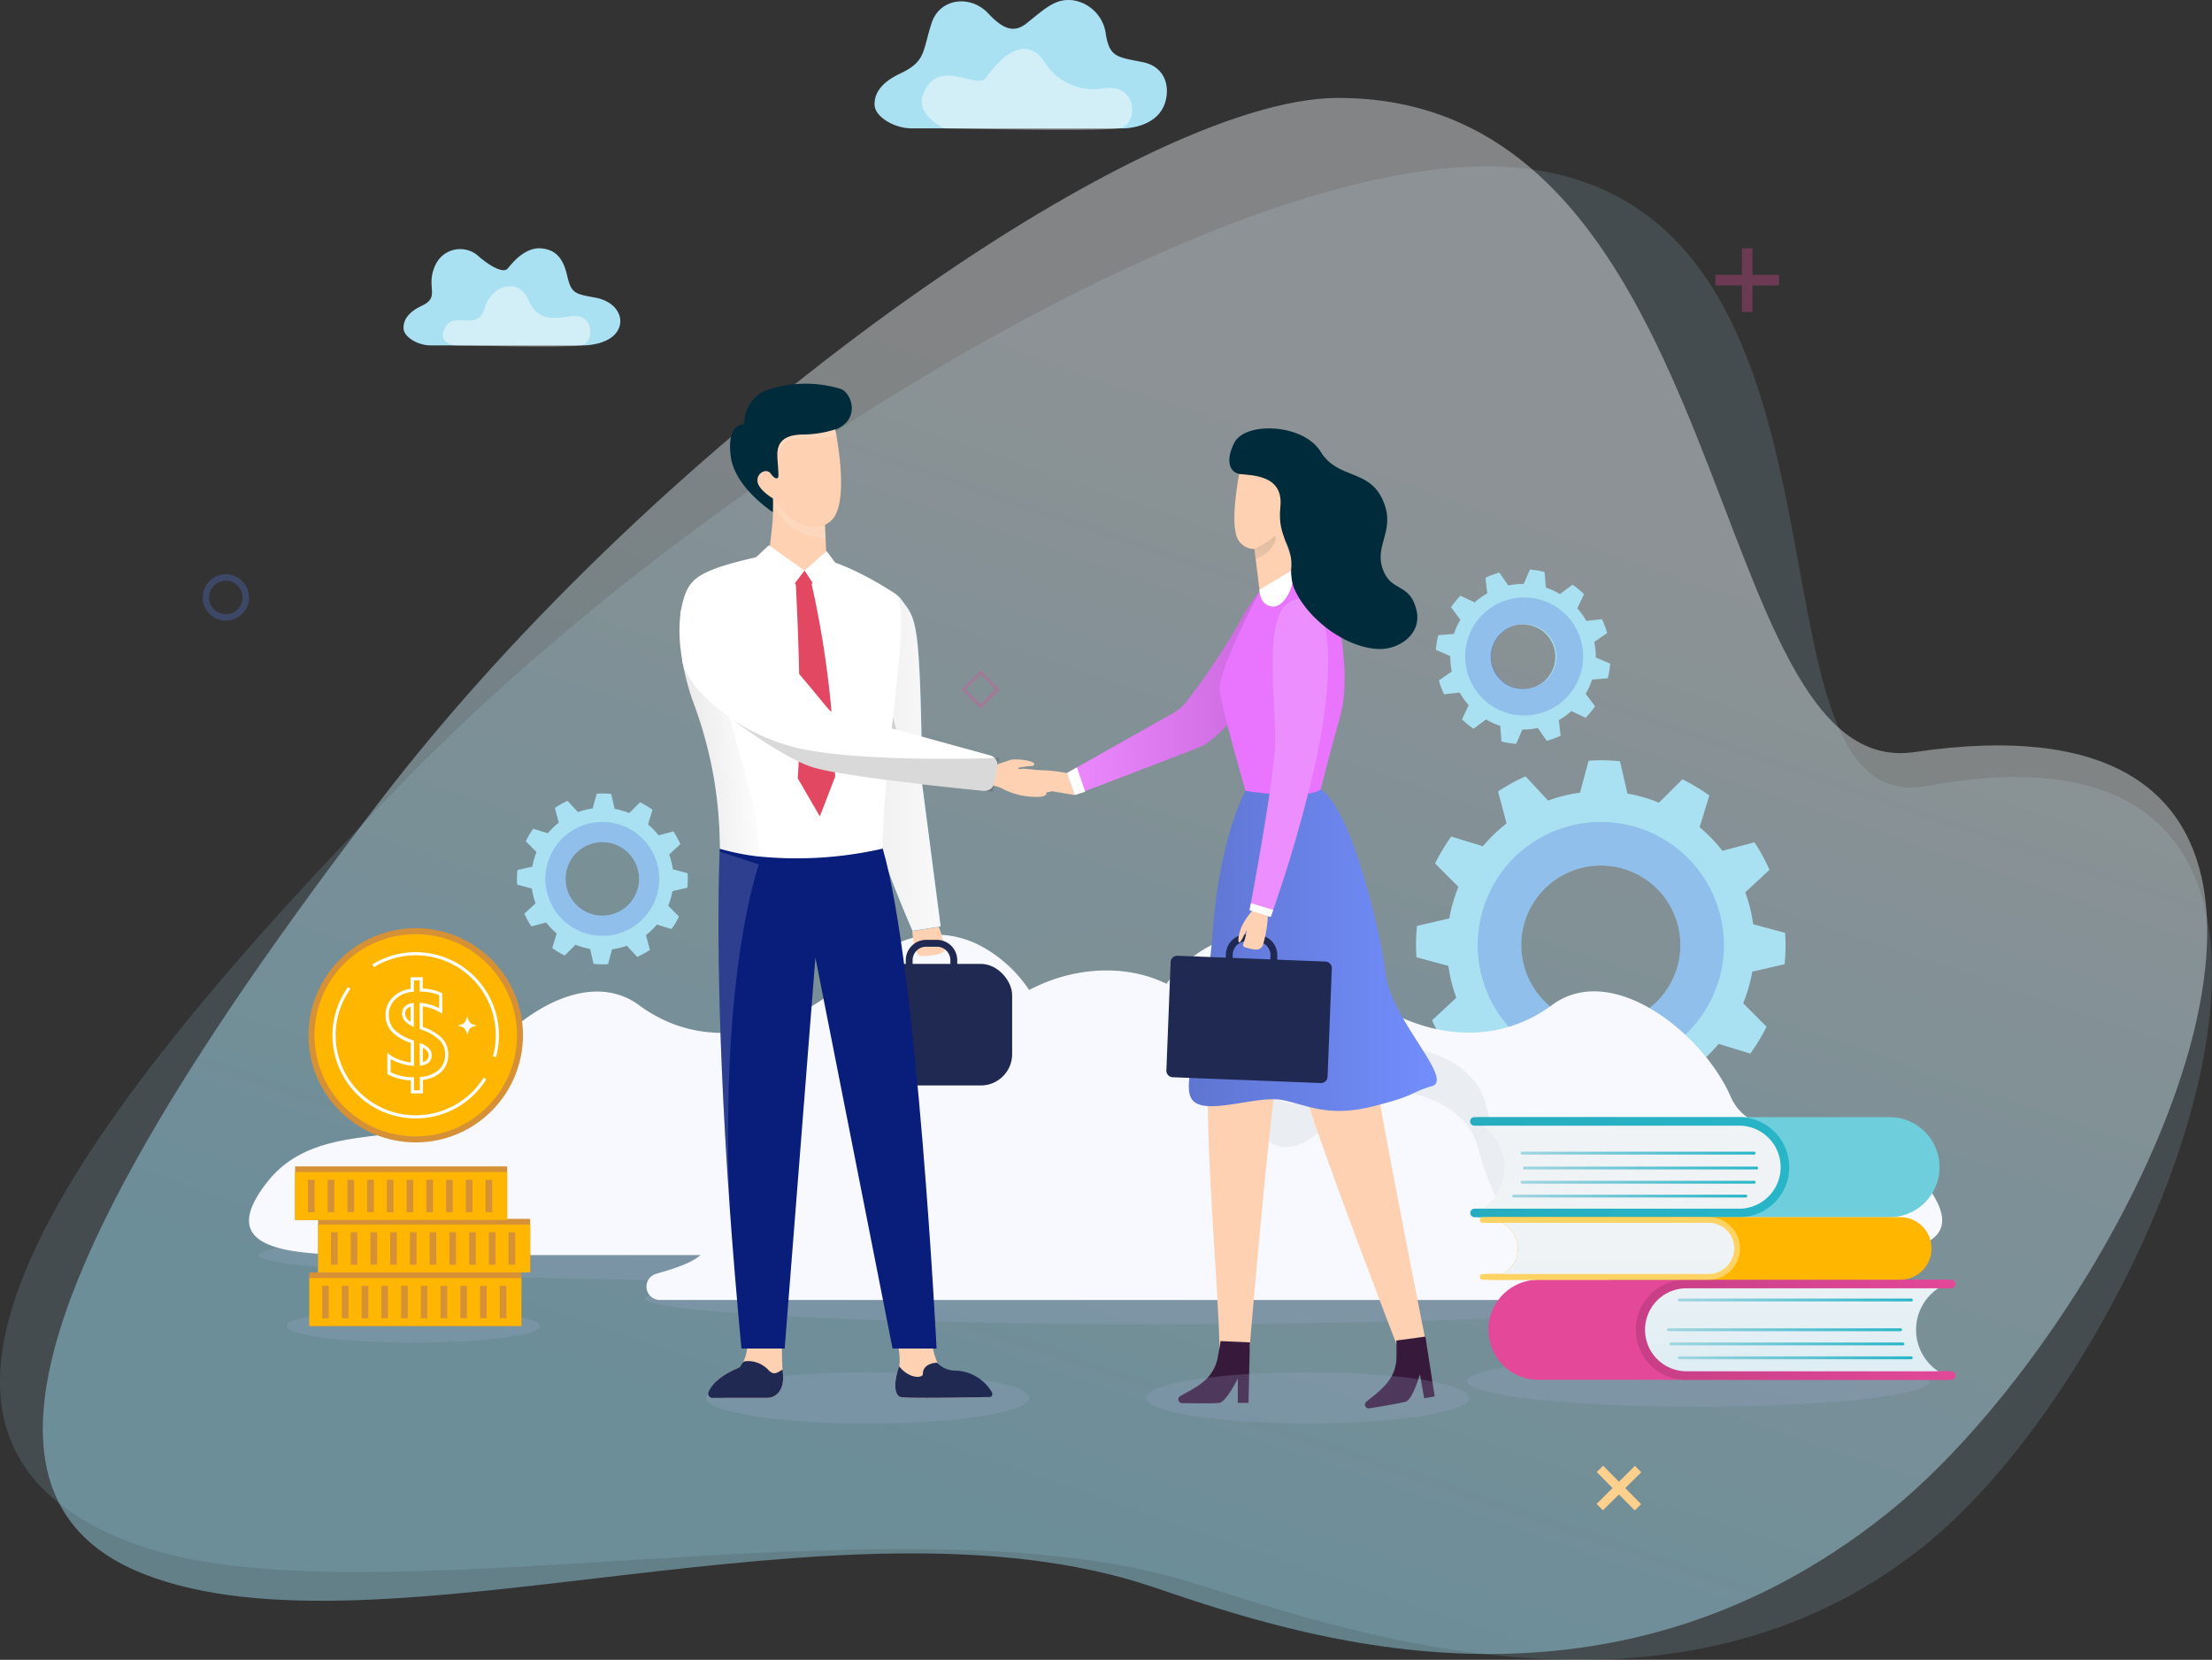 <svg xmlns="http://www.w3.org/2000/svg" xmlns:xlink="http://www.w3.org/1999/xlink" width="248.737" height="186.634" viewBox="0 0 248.737 186.634">
  <rect x="0" y="0" width="248.737" height="186.634" fill="#333333" stroke="none"/>
  <defs>
    <linearGradient id="linear-gradient" x1="0.429" y1="0.852" x2="0.705" y2="0.276" gradientUnits="objectBoundingBox">
      <stop offset="0" stop-color="#a5e9ff"/>
      <stop offset="1" stop-color="#f0f3f5"/>
    </linearGradient>
    <linearGradient id="linear-gradient-2" x1="0.169" y1="3.731" x2="0.644" y2="-1.166" gradientUnits="objectBoundingBox">
      <stop offset="0" stop-color="#fff"/>
      <stop offset="1"/>
    </linearGradient>
    <linearGradient id="linear-gradient-3" y1="0.5" x2="1" y2="0.5" gradientUnits="objectBoundingBox">
      <stop offset="0" stop-color="#5e74cf"/>
      <stop offset="1" stop-color="#728efc"/>
    </linearGradient>
    <linearGradient id="linear-gradient-4" x1="0" y1="0.5" x2="1" y2="0.5" xlink:href="#linear-gradient-2"/>
    <linearGradient id="linear-gradient-5" x1="1.5" y1="0.517" x2="-1.704" y2="0.459" xlink:href="#linear-gradient-2"/>
    <linearGradient id="linear-gradient-6" x1="-677.817" y1="0.972" x2="-680.167" y2="0.207" xlink:href="#linear-gradient-2"/>
    <linearGradient id="linear-gradient-7" x1="-697.832" y1="-98.238" x2="-695.893" y2="-98.238" xlink:href="#linear-gradient-2"/>
    <linearGradient id="linear-gradient-8" x1="0.953" y1="0.423" x2="-0.552" y2="0.778" xlink:href="#linear-gradient-2"/>
    <linearGradient id="linear-gradient-9" x1="-515.085" y1="1.296" x2="-515.363" y2="0.101" xlink:href="#linear-gradient-2"/>
    <linearGradient id="linear-gradient-10" x1="-468.093" y1="1.342" x2="-468.309" y2="-0.011" xlink:href="#linear-gradient-2"/>
    <linearGradient id="linear-gradient-11" x1="0.885" y1="-4.331" x2="0.885" y2="-2.533" xlink:href="#linear-gradient-2"/>
    <linearGradient id="linear-gradient-12" x1="0.5" y1="5.786" x2="0.5" y2="-0.404" gradientUnits="objectBoundingBox">
      <stop offset="0" stop-color="#9cdbf0"/>
      <stop offset="1" stop-color="#f0f3f5"/>
    </linearGradient>
    <linearGradient id="linear-gradient-13" y1="0.5" x2="1" y2="0.5" gradientUnits="objectBoundingBox">
      <stop offset="0" stop-color="#c73f86"/>
      <stop offset="1" stop-color="#e34899"/>
    </linearGradient>
    <linearGradient id="linear-gradient-14" x1="0.5" y1="7.563" x2="0.5" y2="1.372" xlink:href="#linear-gradient-12"/>
    <linearGradient id="linear-gradient-15" y1="0.5" x2="1" y2="0.5" gradientUnits="objectBoundingBox">
      <stop offset="0" stop-color="#a1d5e0"/>
      <stop offset="1" stop-color="#28b5c8"/>
    </linearGradient>
    <linearGradient id="linear-gradient-18" x1="0" y1="0.5" x2="1" y2="0.5" xlink:href="#linear-gradient-15"/>
    <linearGradient id="linear-gradient-20" y1="0.5" x2="1" y2="0.5" gradientUnits="objectBoundingBox">
      <stop offset="0" stop-color="#26adbf"/>
      <stop offset="1" stop-color="#28b5c8"/>
    </linearGradient>
    <linearGradient id="linear-gradient-21" x1="0.5" y1="10.432" x2="0.5" y2="0.475" xlink:href="#linear-gradient-12"/>
    <linearGradient id="linear-gradient-22" x1="0" y1="0.5" x2="1" y2="0.5" xlink:href="#linear-gradient-15"/>
    <linearGradient id="linear-gradient-23" x1="0" y1="0.5" x2="1" y2="0.5" xlink:href="#linear-gradient-15"/>
    <linearGradient id="linear-gradient-25" x1="0" y1="0.5" x2="1" y2="0.5" xlink:href="#linear-gradient-15"/>
  </defs>
  <g id="Grupo_1192" data-name="Grupo 1192" transform="translate(-3438.29 -4565.803)">
    <path id="Caminho_1355" data-name="Caminho 1355" d="M3484.559,4723.039c-40.751,41.507-63.005,74.873-31.084,86.625,25.067,9.228,84.881-5.852,118.212,4.134,15.069,4.514,55.074,20.019,84.33-5.073,26.027-22.323,54.779-94.614-1.014-84.309-22.411,4.14-4.169-66.051-46.542-69.545C3578.426,4652.394,3518.828,4688.135,3484.559,4723.039Z" transform="translate(0 -70.243)" fill="#a9e1f2" opacity="0.15"/>
    <path id="Caminho_1356" data-name="Caminho 1356" d="M3691.1,4750.511c-6.606,10.837-14.8,20.659-22.558,26.85-32.058,25.573-66.63,13.618-82.481,8.246-35.065-11.877-87.017,8.894-113.483-1.457-16.092-6.3-14.377-23.187.393-48.834,6.379-11.087,15.2-23.809,26.073-38.02,31.632-41.329,85.411-79.071,107.71-79.134,45.238-.126,40.915,77.107,64.9,73.554C3715.119,4685.275,3708.771,4721.528,3691.1,4750.511Z" transform="translate(-18.083 -41.348)" opacity="0.42" fill="url(#linear-gradient)"/>
    <ellipse id="Elipse_104" data-name="Elipse 104" cx="58.364" cy="2.887" rx="58.364" ry="2.887" transform="translate(3510.854 4708.926)" fill="#9faad4" opacity="0.22"/>
    <ellipse id="Elipse_105" data-name="Elipse 105" cx="26.013" cy="2.887" rx="26.013" ry="2.887" transform="translate(3603.257 4718.213)" fill="#9faad4" opacity="0.22"/>
    <path id="Caminho_1357" data-name="Caminho 1357" d="M3576.424,5226.085c0,1.595,26.13,2.888,58.364,2.888s58.364-1.293,58.364-2.888-26.13-2.886-58.364-2.886S3576.424,5224.491,3576.424,5226.085Z" transform="translate(-109.087 -519.159)" fill="#9faad4" opacity="0.22"/>
    <path id="Caminho_1358" data-name="Caminho 1358" d="M4210.381,4976.878l-2.534-2.724a20.575,20.575,0,0,0-3.092,1.7l.957,3.6a17.2,17.2,0,0,0-2.661,2.56l-3.558-1.09a20.936,20.936,0,0,0-1.822,3.023l2.626,2.641a16.938,16.938,0,0,0-1.024,3.544l-3.634.837a20.615,20.615,0,0,0-.06,3.528l3.591.97a17.2,17.2,0,0,0,.889,3.586l-2.724,2.533a20.551,20.551,0,0,0,1.7,3.092l3.6-.957a17.019,17.019,0,0,0,2.56,2.66l-1.09,3.558a20.936,20.936,0,0,0,3.023,1.822l2.637-2.625a17.008,17.008,0,0,0,3.548,1.022l.837,3.634a20.471,20.471,0,0,0,3.528.061l.969-3.591a17.117,17.117,0,0,0,1.815-.348,17.341,17.341,0,0,0,1.771-.541l2.534,2.724a20.6,20.6,0,0,0,3.092-1.7l-.957-3.6a16.888,16.888,0,0,0,2.657-2.56l3.561,1.089a20.939,20.939,0,0,0,1.823-3.023l-2.625-2.637a17.229,17.229,0,0,0,1.022-3.548l3.634-.837a20.518,20.518,0,0,0,.061-3.528l-3.591-.969a17.219,17.219,0,0,0-.888-3.586l2.724-2.534a20.5,20.5,0,0,0-1.7-3.091l-3.6.956a17.133,17.133,0,0,0-2.56-2.657l1.09-3.561a20.994,20.994,0,0,0-3.023-1.822l-2.64,2.626a17.072,17.072,0,0,0-3.544-1.023l-.837-3.634a20.568,20.568,0,0,0-3.528-.061l-.969,3.591a17.426,17.426,0,0,0-1.818.348A17.146,17.146,0,0,0,4210.381,4976.878Zm3.776,7.568a8.945,8.945,0,1,1-6.529,10.834A8.947,8.947,0,0,1,4214.158,4984.446Z" transform="translate(-598.009 -321.059)" fill="#a9e1f2"/>
    <path id="Caminho_1359" data-name="Caminho 1359" d="M4239.009,5005.72a13.844,13.844,0,1,0,16.769,10.109A13.842,13.842,0,0,0,4239.009,5005.72Zm1.178,4.755a8.945,8.945,0,1,1-6.529,10.834A8.947,8.947,0,0,1,4240.187,5010.475Z" transform="translate(-624.039 -347.088)" fill="#5574d8" opacity="0.31"/>
    <path id="Caminho_1360" data-name="Caminho 1360" d="M3721.6,4992.191l-1.17-1.258a9.486,9.486,0,0,0-1.429.786l.442,1.666a7.988,7.988,0,0,0-1.229,1.183l-1.644-.5a9.586,9.586,0,0,0-.842,1.4l1.213,1.22a7.786,7.786,0,0,0-.473,1.638l-1.679.387a9.5,9.5,0,0,0-.028,1.63l1.66.448a7.958,7.958,0,0,0,.41,1.657l-1.258,1.17a9.489,9.489,0,0,0,.786,1.429l1.666-.442a7.833,7.833,0,0,0,1.183,1.229l-.5,1.644a9.616,9.616,0,0,0,1.4.842l1.218-1.213a7.848,7.848,0,0,0,1.64.472l.387,1.679a9.5,9.5,0,0,0,1.63.028l.448-1.66a7.959,7.959,0,0,0,1.657-.411l1.17,1.259a9.472,9.472,0,0,0,1.429-.786l-.442-1.665a7.821,7.821,0,0,0,1.228-1.183l1.645.5a9.612,9.612,0,0,0,.842-1.4l-1.213-1.218a7.933,7.933,0,0,0,.472-1.639l1.679-.387a9.491,9.491,0,0,0,.028-1.63l-1.66-.448a8.019,8.019,0,0,0-.41-1.657l1.258-1.17a9.484,9.484,0,0,0-.786-1.429l-1.666.442a7.863,7.863,0,0,0-1.182-1.228l.5-1.646a9.682,9.682,0,0,0-1.4-.842l-1.22,1.214a7.858,7.858,0,0,0-1.638-.473l-.386-1.679a9.553,9.553,0,0,0-1.631-.028l-.447,1.659a7.837,7.837,0,0,0-.84.162A8.071,8.071,0,0,0,3721.6,4992.191Zm1.745,3.5a4.133,4.133,0,1,1-3.017,5.006A4.133,4.133,0,0,1,3723.347,4995.689Z" transform="translate(-218.318 -335.076)" fill="#a9e1f2"/>
    <path id="Caminho_1361" data-name="Caminho 1361" d="M3734.83,5005.52a6.4,6.4,0,1,0,7.749,4.671A6.4,6.4,0,0,0,3734.83,5005.52Zm.545,2.2a4.133,4.133,0,1,1-3.017,5.006A4.133,4.133,0,0,1,3735.375,5007.717Z" transform="translate(-230.346 -347.104)" fill="#5574d8" opacity="0.31"/>
    <path id="Caminho_1362" data-name="Caminho 1362" d="M4100.816,5101.515H4018.6a91.521,91.521,0,0,1,3.107-17.066,47.841,47.841,0,0,1,5.342-12.437,16.223,16.223,0,0,1,2.761-3.255c4.2-3.789,10.51-5.225,16.906.928,8.02,7.712,17.514,8.824,24.362,3.752s17.084,3.318,20.1,10.266,15.358,1.569,21.682,9.525S4110.151,5101.515,4100.816,5101.515Z" transform="translate(-458.285 -394.613)" fill="#f7f9ff"/>
    <path id="Caminho_1363" data-name="Caminho 1363" d="M3886.074,5097.507a4.586,4.586,0,0,1-.124.979H3774.79a6.323,6.323,0,0,1,3.924-2.951c2.108-.6,5.674-1.665,5.361-3.135-1.169-5.454-3.854-9.381,3.071-15.837,2.174-2.027,8.682-3.87,14.907-.6,4.972,2.608,8.23-7.095,18.592-12.347q.457-.231.937-.452c5.954-2.744,13.44-2.46,18.352,2.565a17.835,17.835,0,0,1,4.43,8.577c3.011,12.88,10.1,4.315,11.292,2.861,3.463-4.216,13.759-1.958,15.365,3.951,3.023,11.13,6.2,9.383,8.877,10.052S3886.143,5094.18,3886.074,5097.507Z" transform="translate(-265.74 -391.409)" fill="#8d9294" opacity="0.12" style="mix-blend-mode: multiply;isolation: isolate"/>
    <path id="Caminho_1364" data-name="Caminho 1364" d="M3667.82,5101.639h-82.212c-9.335,0-18.37-.328-12.046-8.288s18.671-2.58,21.682-9.525,13.25-15.34,20.1-10.266,16.343,3.96,24.362-3.751c4.98-4.789,9.908-4.979,13.828-3.042a15.139,15.139,0,0,1,5.839,5.369,47.972,47.972,0,0,1,5.345,12.438A91.638,91.638,0,0,1,3667.82,5101.639Z" transform="translate(-105.161 -394.712)" fill="#f7f9ff"/>
    <path id="Caminho_1365" data-name="Caminho 1365" d="M3892.5,5120.786a4.621,4.621,0,0,1-.123.979H3785.532a1.5,1.5,0,0,1-.447-2.936l.054-.016c2.108-.6,5.674-1.665,5.361-3.135-1.169-5.454-3.855-9.381,3.071-15.837,2.174-2.027,8.682-3.87,14.907-.6,4.972,2.607,8.23-7.1,18.592-12.347q.457-.231.937-.452c5.954-2.743,13.44-2.46,18.352,2.566a17.831,17.831,0,0,1,4.43,8.577c3.011,12.88,10.1,4.315,11.293,2.861,3.463-4.216,13.759-1.958,15.364,3.951,3.023,11.131,6.2,9.384,8.877,10.052S3892.568,5117.458,3892.5,5120.786Z" transform="translate(-273.033 -409.792)" fill="#f7f9ff"/>
    <g id="Grupo_1050" data-name="Grupo 1050" transform="translate(3631.186 4593.722)" opacity="0.33">
      <path id="Caminho_1366" data-name="Caminho 1366" d="M4362.772,4701.556l-2.981,0v-2.981H4358.6v2.98l-2.98,0v1.192l2.981,0v2.981h1.191v-2.98l2.98,0Z" transform="translate(-4355.619 -4698.573)" fill="#e34899"/>
    </g>
    <g id="Grupo_1051" data-name="Grupo 1051" transform="translate(3461.075 4630.374)" opacity="0.31">
      <path id="Caminho_1367" data-name="Caminho 1367" d="M3549.252,4878.09a2.609,2.609,0,1,1,2.609-2.609A2.612,2.612,0,0,1,3549.252,4878.09Zm0-4.488a1.879,1.879,0,1,0,1.878,1.879A1.881,1.881,0,0,0,3549.252,4873.6Z" transform="translate(-3546.643 -4872.873)" fill="#5574d8"/>
    </g>
    <path id="Caminho_1368" data-name="Caminho 1368" d="M4214.3,4872.153l-1-1.448a9.952,9.952,0,0,0-1.564.585l.2,1.752a7.963,7.963,0,0,0-1.419,1.018l-1.592-.755a9.975,9.975,0,0,0-1.062,1.291l1.05,1.414a8.275,8.275,0,0,0-.723,1.592l-1.758.142a9.975,9.975,0,0,0-.271,1.648l1.615.7a8.49,8.49,0,0,0,.17,1.738l-1.448,1a9.8,9.8,0,0,0,.585,1.564l1.753-.2a8.147,8.147,0,0,0,1.018,1.421l-.755,1.591a9.824,9.824,0,0,0,1.291,1.06l1.416-1.047a8.094,8.094,0,0,0,1.59.72l.143,1.759a9.955,9.955,0,0,0,1.647.27l.7-1.615a8.241,8.241,0,0,0,.875-.038,8.493,8.493,0,0,0,.863-.132l1,1.448a9.893,9.893,0,0,0,1.562-.584l-.2-1.753a8.17,8.17,0,0,0,1.419-1.015l1.589.753a9.853,9.853,0,0,0,1.062-1.292l-1.048-1.414a8.333,8.333,0,0,0,.723-1.591l1.756-.142a9.427,9.427,0,0,0,.271-1.648l-1.615-.7a8.325,8.325,0,0,0-.038-.873,8.416,8.416,0,0,0-.132-.866l1.448-1a9.461,9.461,0,0,0-.584-1.564l-1.75.2a8.338,8.338,0,0,0-1.018-1.421l.752-1.59a9.667,9.667,0,0,0-1.291-1.061l-1.413,1.05a8.079,8.079,0,0,0-1.589-.723l-.145-1.758a9.846,9.846,0,0,0-1.646-.271l-.7,1.615a8.336,8.336,0,0,0-.873.038A8.489,8.489,0,0,0,4214.3,4872.153Zm1.309,4.4a3.636,3.636,0,1,1-3.266,3.975A3.638,3.638,0,0,1,4215.614,4876.549Z" transform="translate(-606.408 -240.521)" fill="#a9e1f2"/>
    <path id="Caminho_1369" data-name="Caminho 1369" d="M4227.776,4885.311a6.634,6.634,0,1,0,7.251,5.957A6.635,6.635,0,0,0,4227.776,4885.311Zm.292,2.983a3.636,3.636,0,1,1-3.266,3.975A3.638,3.638,0,0,1,4228.069,4888.294Z" transform="translate(-618.743 -252.297)" fill="#5574d8" opacity="0.31"/>
    <path id="Caminho_1370" data-name="Caminho 1370" d="M4111.707,5035.758s3.313,17.888,5.2,24.264c2.018,6.825,10.416,28.541,10.416,28.541h3.255s-4.386-22.09-5.624-29.424c-.81-4.8-2.565-19.1-2.565-19.1Z" transform="translate(-531.811 -371.133)" fill="#fdd1b1"/>
    <path id="Caminho_1371" data-name="Caminho 1371" d="M4087.045,5021.121s-2.474,8.6-2.957,22.391c-.384,10.958,1.184,26.646,1.285,33.492h3.382s2.02-24.245,3.125-31.175c.531-3.327,3.419-9.851,3.419-9.851Z" transform="translate(-509.952 -359.574)" fill="#fdd1b1"/>
    <path id="Caminho_1372" data-name="Caminho 1372" d="M4098.918,4819.2s-.884,4.564-.393,6.577a2.1,2.1,0,0,0,2.11,1.865l.658,5.346,3.991-2a20.11,20.11,0,0,0-1.066-3.93c-.491-.786-.234-2.288-.431-5.085S4098.918,4819.2,4098.918,4819.2Z" transform="translate(-521.283 -200.111)" fill="#fdd1b1"/>
    <path id="Caminho_1373" data-name="Caminho 1373" d="M4109.195,4853.937a11.013,11.013,0,0,0,2.19-1.355c.469-.518.145,1.81-2.071,2.473Z" transform="translate(-529.827 -226.417)" opacity="0.15" fill="url(#linear-gradient-2)" style="mix-blend-mode: multiply;isolation: isolate"/>
    <path id="Caminho_1374" data-name="Caminho 1374" d="M4076.473,5283l-.157,6.8h-1.2v-2.745s-1.279,2.622-2.081,2.745c-.513.079-2.532.057-4.2.03a.422.422,0,0,1-.2-.787c1.519-.874,3.726-1.75,4.215-4.318.423-2.223.3-1.871.3-1.871Z" transform="translate(-497.634 -566.259)" fill="#37193b"/>
    <path id="Caminho_1375" data-name="Caminho 1375" d="M4175.008,5280.5l1.041,6.726-1.18.21-.482-2.7s-.8,2.806-1.565,3.067c-.492.168-2.483.5-4.125.767a.422.422,0,0,1-.335-.74c1.342-1.126,3.36-2.376,3.391-4.992.026-2.262-.035-1.893-.035-1.893Z" transform="translate(-576.431 -564.409)" fill="#37193b"/>
    <path id="Caminho_1376" data-name="Caminho 1376" d="M4081.943,4965.473l-1.554,4.882s-2.883,5-3.7,16-3.723,16.94-2.269,18.758,7.262-.546,10.08,0,5.128,1.992,10.219.719,4.091-1.545,6.636-2.272-4.546-7.454-5.182-12.544-3.939-18.756-7.333-20.819A50.782,50.782,0,0,1,4081.943,4965.473Z" transform="translate(-502.047 -315.628)" fill="url(#linear-gradient-3)"/>
    <path id="Caminho_1377" data-name="Caminho 1377" d="M4030.22,4884.611s1.974-5.635-1.482.032a76.269,76.269,0,0,1-6.173,9.454,5.59,5.59,0,0,1-2.214,1.92l-11.544,6.506.878,2.475s11.819-4.489,14.2-5.459,9.238-9.175,9.9-13.315C4034.565,4881.381,4030.22,4884.611,4030.22,4884.611Z" transform="translate(-450.547 -249.799)" fill="#e974fe"/>
    <path id="Caminho_1378" data-name="Caminho 1378" d="M4030.22,4884.611s1.974-5.635-1.482.032a76.269,76.269,0,0,1-6.173,9.454,5.59,5.59,0,0,1-2.214,1.92l-11.544,6.506.878,2.475s11.819-4.489,14.2-5.459,9.238-9.175,9.9-13.315C4034.565,4881.381,4030.22,4884.611,4030.22,4884.611Z" transform="translate(-450.547 -249.799)" opacity="0.15" fill="url(#linear-gradient-4)" style="mix-blend-mode: multiply;isolation: isolate"/>
    <path id="Caminho_1379" data-name="Caminho 1379" d="M4098.44,4870.914l-3.6,2.526s-4.656,8.824-4.4,10.957,2.912,11.284,2.912,11.284,6.694,1.1,8.45-.156c0,0,.806-3.28,2.186-8.207s-.5-12.094-.5-12.094Z" transform="translate(-515.003 -240.952)" fill="#e974fe"/>
    <path id="Caminho_1380" data-name="Caminho 1380" d="M3926.172,5061.9s.119,2.808,1.03,2.808,2.612-.121,2.612-.79a12.381,12.381,0,0,0-.668-2.49Z" transform="translate(-385.29 -391.409)" fill="#fdd1b1"/>
    <g id="Grupo_1054" data-name="Grupo 1054" transform="translate(3533.968 4671.481)">
      <g id="Grupo_1052" data-name="Grupo 1052" transform="translate(0 2.703)">
        <rect id="Retângulo_687" data-name="Retângulo 687" width="18.138" height="13.669" rx="3.524" fill="#202952"/>
      </g>
      <g id="Grupo_1053" data-name="Grupo 1053" transform="translate(6.175 0)">
        <path id="Caminho_1381" data-name="Caminho 1381" d="M3928.444,5073.771h-5.789v-3.114a2.293,2.293,0,0,1,2.291-2.291h1.207a2.294,2.294,0,0,1,2.292,2.291Zm-5.018-.771h4.246v-2.343a1.522,1.522,0,0,0-1.52-1.52h-1.207a1.522,1.522,0,0,0-1.52,1.52Z" transform="translate(-3922.655 -5068.365)" fill="#202952"/>
      </g>
    </g>
    <g id="Grupo_1057" data-name="Grupo 1057" transform="translate(3569.449 4670.869)">
      <g id="Grupo_1055" data-name="Grupo 1055" transform="translate(0 2.4)">
        <path id="Caminho_1382" data-name="Caminho 1382" d="M4079.379,5091.174l-16.644-.652a.742.742,0,0,1-.712-.77l.477-12.178a.741.741,0,0,1,.77-.711l16.644.652a.741.741,0,0,1,.711.77l-.477,12.178A.741.741,0,0,1,4079.379,5091.174Z" transform="translate(-4062.023 -5076.863)" fill="#202952"/>
      </g>
      <g id="Grupo_1056" data-name="Grupo 1056" transform="translate(6.571 0)">
        <path id="Caminho_1383" data-name="Caminho 1383" d="M4099.055,5070.991l-5.784-.227.122-3.113a2.294,2.294,0,0,1,2.379-2.2l1.2.048a2.294,2.294,0,0,1,2.2,2.379Zm-4.982-.968,4.242.167.092-2.341a1.522,1.522,0,0,0-1.459-1.578l-1.205-.047a1.522,1.522,0,0,0-1.578,1.459Z" transform="translate(-4093.271 -5065.45)" fill="#202952"/>
      </g>
    </g>
    <path id="Caminho_1384" data-name="Caminho 1384" d="M3895.169,4883.918c2.242-1.478,3.206-1.067,3.761-.308,1.738,2.379,2.148,1.779,2.391,20.909l2.065,15.884-3.158.5s-5.073-11.343-6.53-19.6S3895.169,4883.918,3895.169,4883.918Z" transform="translate(-359.323 -250.438)" fill="#57abec"/>
    <path id="Caminho_1385" data-name="Caminho 1385" d="M3895.169,4883.918c2.242-1.478,3.206-1.067,3.761-.308,1.738,2.379,2.148,1.779,2.391,20.909l2.065,15.884-3.158.5s-5.073-11.343-6.53-19.6S3895.169,4883.918,3895.169,4883.918Z" transform="translate(-359.323 -250.438)" fill="#fff"/>
    <path id="Caminho_1386" data-name="Caminho 1386" d="M3895.169,4883.918c2.242-1.478,3.206-1.067,3.761-.308,1.738,2.379,2.148,1.779,2.391,20.909l2.065,15.884-3.158.5s-5.073-11.343-6.53-19.6S3895.169,4883.918,3895.169,4883.918Z" transform="translate(-359.323 -250.438)" opacity="0.15" fill="url(#linear-gradient-5)" style="mix-blend-mode: multiply;isolation: isolate"/>
    <path id="Caminho_1387" data-name="Caminho 1387" d="M3815.844,5302.419c0,1.594,8.132,2.887,18.164,2.887s18.164-1.293,18.164-2.887-8.132-2.887-18.164-2.887S3815.844,5300.824,3815.844,5302.419Z" transform="translate(-298.162 -579.441)" fill="#9faad4" opacity="0.22"/>
    <path id="Caminho_1388" data-name="Caminho 1388" d="M4051.249,5302.419c0,1.594,8.132,2.887,18.164,2.887s18.164-1.293,18.164-2.887-8.132-2.887-18.164-2.887S4051.249,5300.824,4051.249,5302.419Z" transform="translate(-484.066 -579.441)" fill="#9faad4" opacity="0.22"/>
    <g id="Grupo_1058" data-name="Grupo 1058" transform="translate(3538.965 4714.814)">
      <path id="Caminho_1389" data-name="Caminho 1389" d="M3917.6,5282.493c.494.188,6.841.079,9.484.025a.6.6,0,0,0,.4-1.042,6.117,6.117,0,0,0-3.808-1.544,2.131,2.131,0,0,1-1.705-.828,11.274,11.274,0,0,1-1-4.579c.019-.28-3.695.128-3.712.68-.026.8.451,2.911.225,3.837-.033.136-.068.266-.108.389C3916.873,5280.982,3916.974,5282.253,3917.6,5282.493Z" transform="translate(-3917.055 -5274.436)" fill="#fdd1b1"/>
      <path id="Caminho_1390" data-name="Caminho 1390" d="M3917.6,5298.309c.535.2,7.933.059,10.06.013.272-.005.38-.291.258-.535a4.928,4.928,0,0,0-4.173-2.437,2.849,2.849,0,0,1-2-.887c-.892.054-1.6.449-1.585,1.262.01.479-1.5.614-2.682-.866-.033.136-.068.266-.108.389C3916.873,5296.8,3916.974,5298.069,3917.6,5298.309Z" transform="translate(-3917.055 -5290.251)" fill="#202952"/>
    </g>
    <g id="Grupo_1059" data-name="Grupo 1059" transform="translate(3517.929 4711.883)">
      <path id="Caminho_1391" data-name="Caminho 1391" d="M3821.182,5269.465a1.2,1.2,0,0,0,.768,2.125h4.65c.832,0,1.973-.662,1.755-2.785-.014-.13-.026-.266-.035-.4-.079-1.034-.079-2.244-.055-3.252.029-1.189.089-2.094.089-2.094l-3.543-2.134-.7-.425s.022.146.055.4a26.7,26.7,0,0,1,.223,4.254,5.457,5.457,0,0,1-.632,2.7,1.141,1.141,0,0,1-.477.4A8.392,8.392,0,0,0,3821.182,5269.465Z" transform="translate(-3819.96 -5260.495)" fill="#fdd1b1"/>
      <path id="Caminho_1392" data-name="Caminho 1392" d="M3817.054,5297.017a.461.461,0,0,0,.423.646h6.179c.832,0,1.973-.662,1.755-2.785-.014-.13-.026-.266-.034-.4-.632.4-1,.643-1.531.123a3.143,3.143,0,0,0-2.627-1.06c-.38.053-.465.485-.617.618a1.021,1.021,0,0,1-.269.17C3818.147,5295.241,3817.347,5296.338,3817.054,5297.017Z" transform="translate(-3817.016 -5286.568)" fill="#202952"/>
    </g>
    <path id="Caminho_1393" data-name="Caminho 1393" d="M3823.754,5036.6v.04q.52,7.39,1.332,16.082h4.863l3.458-43.945,8.674,43.945h4.952s-2.165-42.911-6.056-56.21-18.282-.857-18.282-.857-.024.395-.056,1.184C3822.487,5000.717,3822.172,5014.121,3823.754,5036.6Z" transform="translate(-303.424 -335.288)" fill="#091d7b"/>
    <path id="Caminho_1394" data-name="Caminho 1394" d="M3823.754,5060.883c-1.057-26.511,3.3-38.3,3.3-38.3l-4.417-1.463C3822.487,5025,3822.172,5038.406,3823.754,5060.883Z" transform="translate(-303.424 -359.574)" opacity="0.15" fill="url(#linear-gradient-6)" style="mix-blend-mode: multiply;isolation: isolate"/>
    <path id="Caminho_1395" data-name="Caminho 1395" d="M3903.654,4910.36c-.794,2.217-1.431,4.444-1.431,4.444s2.508,6.564,4.416,8.083c-2.379-4.5-2.735-12.6-2.735-12.6Z" transform="translate(-366.377 -272.049)" opacity="0.15" fill="url(#linear-gradient-7)" style="mix-blend-mode: multiply;isolation: isolate"/>
    <path id="Caminho_1396" data-name="Caminho 1396" d="M3824.5,4895.309a43.37,43.37,0,0,1-14.17.86,26.575,26.575,0,0,1-4.151-.845,46.417,46.417,0,0,0-2.806-16,27.84,27.84,0,0,1-1.155-3.878c-.019-.073-.033-.149-.047-.222-1.163-5.248-.121-8.259.471-9.272.888-1.519,2.781-2.371,9.052-3.727l4,.117c3.725.328,8,2.868,10.161,4.271S3824.5,4884.714,3824.5,4895.309Z" transform="translate(-286.949 -234.087)" fill="#fff"/>
    <path id="Caminho_1397" data-name="Caminho 1397" d="M3828.772,4779.089c.5,3.826,5.359,6.691,5.359,6.691a28.17,28.17,0,0,1,1.768-5.3c.914-1.971,2.186-3.811,3.826-4.161,3.758-.8,2.826-4.194,1.455-4.793a13.479,13.479,0,0,0-8.617.22,4,4,0,0,0-2.257,3.75S3828.275,4775.263,3828.772,4779.089Z" transform="translate(-308.309 -161.977)" fill="#002b3b"/>
    <path id="Caminho_1398" data-name="Caminho 1398" d="M3849.444,4834.35s2.148,1.866,4.01,1.822a2.808,2.808,0,0,0,2.476-1.132l-.107-2.448-.1-2.256-5.792-3.392-.016-.012v.04c0,.144,0,.654,0,1.255,0,.8-.016,1.766-.043,2.229C3849.807,4831.431,3849.444,4834.35,3849.444,4834.35Z" transform="translate(-324.696 -206.218)" fill="#fdd1b1"/>
    <path id="Caminho_1399" data-name="Caminho 1399" d="M3864.108,4871.9s-.706,1.054-1.184,1.135-1.491-1.135-1.491-1.135l1.491-1.014Z" transform="translate(-334.164 -240.93)" fill="#e34862"/>
    <path id="Caminho_1400" data-name="Caminho 1400" d="M3864.013,4898.282l2.492,4.294,1.722-4.457a110.557,110.557,0,0,0-2.743-22.109l-.614.084-1.081.146S3864.615,4890.779,3864.013,4898.282Z" transform="translate(-336.025 -244.977)" fill="#e34862"/>
    <path id="Caminho_1401" data-name="Caminho 1401" d="M3848.051,4860.229l-1.451,1.905-4-3.4,1.438-1.346Z" transform="translate(-319.291 -230.274)" fill="#fff"/>
    <path id="Caminho_1402" data-name="Caminho 1402" d="M3871,4860.476l-2.472,2.189,1.236,1.9,2.2-2.8Z" transform="translate(-339.764 -232.709)" fill="#fff"/>
    <path id="Caminho_1403" data-name="Caminho 1403" d="M3812.512,4938.783a2.106,2.106,0,0,1-.2.623,26.48,26.48,0,0,1-4.151-.845,46.4,46.4,0,0,0-2.806-16,27.774,27.774,0,0,1-1.155-3.878c-.019-.073-.033-.149-.047-.222,1.381-.722,2.944-1.487,2.944-1.487S3813.117,4935.211,3812.512,4938.783Z" transform="translate(-288.925 -277.324)" opacity="0.15" fill="url(#linear-gradient-8)" style="mix-blend-mode: multiply;isolation: isolate"/>
    <path id="Caminho_1404" data-name="Caminho 1404" d="M3851.188,4828.028c.02.083.036.164.06.243.857,3.321,3.959,4.246,5.908,4.365l-.1-2.256-5.792-3.393a.1.1,0,0,0-.016.028A1.481,1.481,0,0,0,3851.188,4828.028Z" transform="translate(-326.03 -206.263)" opacity="0.15" fill="url(#linear-gradient-9)" style="mix-blend-mode: multiply;isolation: isolate"/>
    <path id="Caminho_1405" data-name="Caminho 1405" d="M3843.337,4801.281c.113.956,1.745,1.907,1.745,1.907,1.26,1.873,4.127,4.477,6.459,2.565,1.938-1.591,1.023-7.67.658-9.679-.071-.41-.124-.65-.124-.65a12.228,12.228,0,0,1-3.491.575c-1.768,0-3.1.485-3.013,2.448,0,0,0,.012,0,.016a.791.791,0,0,0,0,.136c.15,2.091.2,2.3-.079,2.324s-.6-.444-.7-.575C3844.322,4799.766,3843.22,4800.322,3843.337,4801.281Z" transform="translate(-319.867 -181.337)" fill="#fdd1b1"/>
    <path id="Caminho_1406" data-name="Caminho 1406" d="M3853.981,4798.448a2.345,2.345,0,0,1,2.049-2,26.757,26.757,0,0,0,4.579-.37c-.072-.41-.124-.65-.124-.65a12.228,12.228,0,0,1-3.491.575C3855.226,4796,3853.9,4796.485,3853.981,4798.448Z" transform="translate(-328.277 -181.337)" opacity="0.15" fill="url(#linear-gradient-10)" style="mix-blend-mode: multiply;isolation: isolate"/>
    <path id="Caminho_1407" data-name="Caminho 1407" d="M3963.5,4972.814l-.139.316-.662,1.529s.3,0,.717.056a5.733,5.733,0,0,1,1.517.366c.053.022.106.049.156.074a8.2,8.2,0,0,0,4.394.932c.795-.122.586-.473.586-.473,1.233-.17,1.579-.788,1.25-.9a4.747,4.747,0,0,0-1.078-.027c.691.1,1.4-.012,1.466-.259.059-.229-.235-.376-.888-.447a24.358,24.358,0,0,1-3.49-.9c-.787-.277-.314-.261.292-.362.911-.151,1.048,0,1.1-.291.078-.4-2.094-.653-2.64-.482-.21.066-.646.211-1.1.365C3964.269,4972.555,3963.5,4972.814,3963.5,4972.814Z" transform="translate(-414.136 -320.7)" fill="#fdd1b1"/>
    <path id="Caminho_1408" data-name="Caminho 1408" d="M3837.017,4900.527a1.138,1.138,0,0,1,.814,1.312h0l-.342,1.757a1.133,1.133,0,0,1-1.225.915c-3.636-.357-15.86-1.614-19.205-2.655-2.2-.684-5.819-2.933-9-5.353a.081.081,0,0,1-.021-.015c-.747-.565-4.871-3.328-5.616-6.424a47.573,47.573,0,0,1-.2-5.718c.051-.612,1.939-2.321,2.548-2.241,4.1.544,12.578,11.528,14.074,13.234a1.131,1.131,0,0,0,.552.345Z" transform="translate(-287.378 -249.787)" fill="#fff"/>
    <path id="Caminho_1409" data-name="Caminho 1409" d="M3860.095,4954.889l-.738,3.8s-16.289-1.527-20.232-2.754c-2.2-.684-5.819-2.933-9-5.353a22.044,22.044,0,0,0,8.137,3.379C3845.945,4955.448,3860.095,4954.889,3860.095,4954.889Z" transform="translate(-309.442 -303.871)" opacity="0.15" fill="url(#linear-gradient-11)" style="mix-blend-mode: multiply;isolation: isolate"/>
    <path id="Caminho_1410" data-name="Caminho 1410" d="M4112.167,4886.117c-4.789.11-2.446,12.041-2.822,17.027s-2.836,17.969-2.836,17.969l2.376.752a152.525,152.525,0,0,0,5.258-18.345C4115.836,4895.054,4116.212,4886.024,4112.167,4886.117Z" transform="translate(-527.705 -252.958)" fill="#ed8efe"/>
    <path id="Caminho_1411" data-name="Caminho 1411" d="M3988.166,4977.368a18.058,18.058,0,0,0-2.761-.312c-1.58-.061-2.673-.417-2.733.156s1.519,1.788,2.125,1.91,4.247.721,4.247.721Z" transform="translate(-429.907 -324.645)" fill="#fdd1b1"/>
    <path id="Caminho_1412" data-name="Caminho 1412" d="M4096.254,4796.466c-1.042,2.039-.514,3.318.542,3.513s5.018-.081,4.633,3.69,1.545,4.044,1.2,7.2,4.738,8.483,9.709,8.8c2.323.147,5.055-1.621,4.39-4.39-.752-3.136-2.925-1.943-3.824-4.691s1.586-4.319,0-7.755-5.04-2.225-6.964-5.366S4097.478,4794.073,4096.254,4796.466Z" transform="translate(-519.161 -180.892)" fill="#002b3b"/>
    <path id="Caminho_1413" data-name="Caminho 1413" d="M4102.072,5052.877a7.843,7.843,0,0,0-1.138,1.665,5.137,5.137,0,0,0-.4,1.355c0,.1-.071.628.152.495s.747-1.436.764-1.3a5.688,5.688,0,0,1-.339,1.352c-.125.344-.056.475.266.562,1.116.3,1.523.363,1.89-.235a14.509,14.509,0,0,0,.574-3.347Z" transform="translate(-522.976 -384.652)" fill="#fdd1b1"/>
    <path id="Caminho_1414" data-name="Caminho 1414" d="M4111.807,4873.116l3.554-2.151a7.858,7.858,0,0,0,.124,1.3c.1.336-.84,2.905-2.275,2.723S4111.807,4873.116,4111.807,4873.116Z" transform="translate(-531.89 -240.993)" fill="#fff"/>
    <path id="Caminho_1415" data-name="Caminho 1415" d="M4106.508,5049.54l2.376.753.283-.8-2.509-.749Z" transform="translate(-527.705 -381.385)" fill="#fff"/>
    <path id="Caminho_1416" data-name="Caminho 1416" d="M4008.806,4976.766l.878,2.475,1.182-.376-.93-2.736Z" transform="translate(-450.548 -324.042)" fill="#fff"/>
    <g id="Grupo_1060" data-name="Grupo 1060" transform="translate(3483.662 4593.722)">
      <path id="Caminho_1417" data-name="Caminho 1417" d="M3657.093,4709.488h17.319s3.295-.027,3.94-2.133c.4-1.319-.589-2.839-2.708-3.231-2.391-.444-2.713-.47-3.2-2.557s-1.43-2.788-2.716-2.966c-1.424-.2-2.709.693-3.936,2.228-.591.739-2.564-.685-3.443-1.494a3.065,3.065,0,0,0-4.708,1.132c-1.15,2.464.623,3.555-1.494,4.553-1.5.705-2.113,1.572-2.082,2.555S3655.68,4709.488,3657.093,4709.488Z" transform="translate(-3654.059 -4698.573)" fill="#a9e1f2"/>
      <path id="Caminho_1418" data-name="Caminho 1418" d="M3676.385,4725.486s-2.009-.268-1-2.051c1.042-1.838,3.622.543,4.391-2.082.794-2.71,3.827-3.486,4.889-1.087.875,1.977,1.97,2.425,4.753,1.951s2.778,3,1.238,3.269S3676.385,4725.486,3676.385,4725.486Z" transform="translate(-3670.677 -4714.57)" fill="#fff" opacity="0.48"/>
    </g>
    <g id="Grupo_1061" data-name="Grupo 1061" transform="translate(3536.635 4565.803)">
      <path id="Caminho_1419" data-name="Caminho 1419" d="M3910.153,4580.237h23.863s3.743-.013,4.632-2.914c.557-1.818,0-4.039-2.563-4.544-2.834-.558-3.665-.545-4.1-3.079a4.4,4.4,0,0,0-3.645-3.857c-1.963-.272-3.125.853-5.233,2.551-1.358,1.094-2.561.832-4.349-1.078-2-2.141-5.467-1.731-6.377,1.093-1.042,3.231-.621,4.294-3.538,5.669-2.06.971-2.911,2.166-2.869,3.52S3908.208,4580.237,3910.153,4580.237Z" transform="translate(-3905.973 -4565.803)" fill="#a9e1f2"/>
      <path id="Caminho_1420" data-name="Caminho 1420" d="M3933.762,4600.906s-3.354-1.456-2.382-3.886c1.694-4.236,6.043-.364,7.057-1.809,2.234-3.186,4.907-4.615,6.737-1.5a6.534,6.534,0,0,0,6.55,2.688c3.854-.527,3.828,4.138,1.706,4.5S3933.762,4600.906,3933.762,4600.906Z" transform="translate(-3925.897 -4586.472)" fill="#fff" opacity="0.48"/>
    </g>
    <g id="Grupo_1062" data-name="Grupo 1062" transform="translate(3617.823 4730.614)">
      <path id="Caminho_1421" data-name="Caminho 1421" d="M4297.08,5353.884l-1.782-1.8,1.8-1.783-.713-.718-1.795,1.783-1.781-1.8-.719.713,1.782,1.8-1.8,1.784.713.718,1.8-1.783,1.781,1.8Z" transform="translate(-4292.071 -5349.572)" fill="#fdd08d"/>
    </g>
    <g id="Grupo_1111" data-name="Grupo 1111" transform="translate(3470.522 4670.127)">
      <path id="Caminho_1422" data-name="Caminho 1422" d="M3620.045,5267.819c0,1.033-6.374,1.871-14.236,1.871s-14.236-.837-14.236-1.871,6.374-1.869,14.236-1.869S3620.045,5266.787,3620.045,5267.819Z" transform="translate(-3591.573 -5223.047)" fill="#9faad4" opacity="0.22"/>
      <g id="Grupo_1074" data-name="Grupo 1074" transform="translate(2.409 0)">
        <g id="Grupo_1064" data-name="Grupo 1064" transform="translate(0)">
          <g id="Grupo_1063" data-name="Grupo 1063">
            <ellipse id="Elipse_106" data-name="Elipse 106" cx="12.059" cy="12.042" rx="12.059" ry="12.042" transform="matrix(1, -0.004, 0.004, 1, 0, 0.093)" fill="#d69136"/>
          </g>
        </g>
        <g id="Grupo_1066" data-name="Grupo 1066" transform="translate(0.687 0.686)">
          <g id="Grupo_1065" data-name="Grupo 1065" transform="translate(0 0)">
            <ellipse id="Elipse_107" data-name="Elipse 107" cx="11.386" cy="11.37" rx="11.386" ry="11.37" transform="matrix(1, -0.003, 0.003, 1, 0, 0.064)" fill="#ffb600"/>
          </g>
        </g>
        <g id="Grupo_1068" data-name="Grupo 1068" transform="translate(7.217 2.743)">
          <g id="Grupo_1067" data-name="Grupo 1067">
            <path id="Caminho_1423" data-name="Caminho 1423" d="M3651.273,5086.757l-.343-.092a9,9,0,0,0-13.393-10.019l-.186-.3a9.355,9.355,0,0,1,13.922,10.414Z" transform="translate(-3637.351 -5074.969)" fill="#fff"/>
          </g>
        </g>
        <g id="Grupo_1070" data-name="Grupo 1070" transform="translate(2.747 6.663)">
          <g id="Grupo_1069" data-name="Grupo 1069">
            <path id="Caminho_1424" data-name="Caminho 1424" d="M3625.473,5108.381a9.343,9.343,0,0,1-7.644-14.77l.289.206a8.915,8.915,0,0,0-1.671,5.241,9.005,9.005,0,0,0,16.641,4.736l.3.188A9.321,9.321,0,0,1,3625.473,5108.381Z" transform="translate(-3616.092 -5093.611)" fill="#fff"/>
          </g>
        </g>
        <g id="Grupo_1073" data-name="Grupo 1073" transform="translate(8.716 5.554)">
          <g id="Grupo_1072" data-name="Grupo 1072">
            <g id="Grupo_1071" data-name="Grupo 1071">
              <path id="Caminho_1425" data-name="Caminho 1425" d="M3648.69,5101.4l-1.372,0,0-1.47a5.869,5.869,0,0,1-2.537-.649l-.1-.05-.006-2.4.291.233a3.911,3.911,0,0,0,1.152.572,5.842,5.842,0,0,0,1.191.29l-.006-2.212a5.315,5.315,0,0,1-2.185-1.312,2.76,2.76,0,0,1-.641-1.833,2.709,2.709,0,0,1,.819-1.987,3.378,3.378,0,0,1,1.992-.93l0-1.312,1.371,0,0,1.274a5.094,5.094,0,0,1,2.1.48l.091.051.006,2.3-.271-.163a5.059,5.059,0,0,0-1.924-.668l.006,2.308a5.627,5.627,0,0,1,2.14,1.251,2.589,2.589,0,0,1,.714,1.826,2.637,2.637,0,0,1-.787,1.989,3.612,3.612,0,0,1-2.052.892Zm-1.017-.353.66,0,0-1.489.158-.018a3.363,3.363,0,0,0,2-.815,2.263,2.263,0,0,0,.679-1.732,2.216,2.216,0,0,0-.617-1.583,5.456,5.456,0,0,0-2.119-1.2l-.117-.042-.008-2.957.2.021a5.549,5.549,0,0,1,2,.59l0-1.464a5.328,5.328,0,0,0-2.024-.4l-.169-.007,0-1.257h-.66l0,1.276-.16.016a3.092,3.092,0,0,0-1.936.847,2.336,2.336,0,0,0-.716,1.735,2.417,2.417,0,0,0,.558,1.6,5.246,5.246,0,0,0,2.152,1.253l.116.042.007,2.843-.189-.012a5.747,5.747,0,0,1-1.474-.325,5.241,5.241,0,0,1-.969-.432l0,1.478a5.548,5.548,0,0,0,2.455.564h.177Zm.653-2.751-.007-2.583.249.107c.732.314,1.1.742,1.1,1.271,0,.453-.2,1.024-1.143,1.172Zm.35-2.03,0,1.6a.734.734,0,0,0,.638-.777C3649.317,5096.77,3649.107,5096.5,3648.677,5096.265Zm-1.021-2.343-.257-.126c-.708-.349-1.068-.8-1.069-1.352,0-.448.191-1.017,1.111-1.185l.209-.039Zm-.361-2.263a.746.746,0,0,0-.61.785,1.071,1.071,0,0,0,.614.892Z" transform="translate(-3644.478 -5088.334)" fill="#fff"/>
            </g>
          </g>
        </g>
        <path id="Caminho_1426" data-name="Caminho 1426" d="M3685.169,5110.123c-.759.181-.9.325-1.08,1.085-.18-.759-.326-.9-1.085-1.08.759-.18.9-.326,1.08-1.085C3684.264,5109.8,3684.409,5109.946,3685.169,5110.123Z" transform="translate(-3666.187 -5099.134)" fill="#fff"/>
      </g>
      <g id="Grupo_1086" data-name="Grupo 1086" transform="translate(2.548 38.75)">
        <rect id="Retângulo_688" data-name="Retângulo 688" width="23.848" height="6.022" fill="#d69136"/>
        <rect id="Retângulo_689" data-name="Retângulo 689" width="23.848" height="5.389" transform="translate(0 0.634)" fill="#ffb600"/>
        <g id="Grupo_1085" data-name="Grupo 1085" transform="translate(1.449 1.506)">
          <g id="Grupo_1075" data-name="Grupo 1075" transform="translate(19.969)">
            <rect id="Retângulo_690" data-name="Retângulo 690" width="0.745" height="3.645" fill="#d69136"/>
          </g>
          <g id="Grupo_1076" data-name="Grupo 1076" transform="translate(17.75)">
            <rect id="Retângulo_691" data-name="Retângulo 691" width="0.745" height="3.645" fill="#d69136"/>
          </g>
          <g id="Grupo_1077" data-name="Grupo 1077" transform="translate(15.531)">
            <rect id="Retângulo_692" data-name="Retângulo 692" width="0.745" height="3.645" fill="#d69136"/>
          </g>
          <g id="Grupo_1078" data-name="Grupo 1078" transform="translate(13.313)">
            <rect id="Retângulo_693" data-name="Retângulo 693" width="0.745" height="3.645" fill="#d69136"/>
          </g>
          <g id="Grupo_1079" data-name="Grupo 1079" transform="translate(11.094)">
            <rect id="Retângulo_694" data-name="Retângulo 694" width="0.745" height="3.645" fill="#d69136"/>
          </g>
          <g id="Grupo_1080" data-name="Grupo 1080" transform="translate(8.875)">
            <rect id="Retângulo_695" data-name="Retângulo 695" width="0.745" height="3.645" fill="#d69136"/>
          </g>
          <g id="Grupo_1081" data-name="Grupo 1081" transform="translate(6.656)">
            <rect id="Retângulo_696" data-name="Retângulo 696" width="0.745" height="3.645" fill="#d69136"/>
          </g>
          <g id="Grupo_1082" data-name="Grupo 1082" transform="translate(4.438)">
            <rect id="Retângulo_697" data-name="Retângulo 697" width="0.745" height="3.645" fill="#d69136"/>
          </g>
          <g id="Grupo_1083" data-name="Grupo 1083" transform="translate(2.219)">
            <rect id="Retângulo_698" data-name="Retângulo 698" width="0.745" height="3.645" fill="#d69136"/>
          </g>
          <g id="Grupo_1084" data-name="Grupo 1084">
            <rect id="Retângulo_699" data-name="Retângulo 699" width="0.745" height="3.645" fill="#d69136"/>
          </g>
        </g>
      </g>
      <g id="Grupo_1098" data-name="Grupo 1098" transform="translate(3.54 32.728)">
        <rect id="Retângulo_700" data-name="Retângulo 700" width="23.848" height="6.022" fill="#d69136"/>
        <rect id="Retângulo_701" data-name="Retângulo 701" width="23.848" height="5.388" transform="translate(0 0.634)" fill="#ffb600"/>
        <g id="Grupo_1097" data-name="Grupo 1097" transform="translate(1.449 1.506)">
          <g id="Grupo_1087" data-name="Grupo 1087" transform="translate(19.969)">
            <rect id="Retângulo_702" data-name="Retângulo 702" width="0.745" height="3.645" fill="#d69136"/>
          </g>
          <g id="Grupo_1088" data-name="Grupo 1088" transform="translate(17.75)">
            <rect id="Retângulo_703" data-name="Retângulo 703" width="0.745" height="3.645" fill="#d69136"/>
          </g>
          <g id="Grupo_1089" data-name="Grupo 1089" transform="translate(15.532)">
            <rect id="Retângulo_704" data-name="Retângulo 704" width="0.745" height="3.645" fill="#d69136"/>
          </g>
          <g id="Grupo_1090" data-name="Grupo 1090" transform="translate(13.313)">
            <rect id="Retângulo_705" data-name="Retângulo 705" width="0.745" height="3.645" fill="#d69136"/>
          </g>
          <g id="Grupo_1091" data-name="Grupo 1091" transform="translate(11.094)">
            <rect id="Retângulo_706" data-name="Retângulo 706" width="0.745" height="3.645" fill="#d69136"/>
          </g>
          <g id="Grupo_1092" data-name="Grupo 1092" transform="translate(8.875)">
            <rect id="Retângulo_707" data-name="Retângulo 707" width="0.745" height="3.645" fill="#d69136"/>
          </g>
          <g id="Grupo_1093" data-name="Grupo 1093" transform="translate(6.656)">
            <rect id="Retângulo_708" data-name="Retângulo 708" width="0.745" height="3.645" fill="#d69136"/>
          </g>
          <g id="Grupo_1094" data-name="Grupo 1094" transform="translate(4.438)">
            <rect id="Retângulo_709" data-name="Retângulo 709" width="0.745" height="3.645" fill="#d69136"/>
          </g>
          <g id="Grupo_1095" data-name="Grupo 1095" transform="translate(2.219)">
            <rect id="Retângulo_710" data-name="Retângulo 710" width="0.745" height="3.645" fill="#d69136"/>
          </g>
          <g id="Grupo_1096" data-name="Grupo 1096">
            <rect id="Retângulo_711" data-name="Retângulo 711" width="0.745" height="3.645" fill="#d69136"/>
          </g>
        </g>
      </g>
      <g id="Grupo_1110" data-name="Grupo 1110" transform="translate(0.949 26.827)">
        <rect id="Retângulo_712" data-name="Retângulo 712" width="23.848" height="6.022" fill="#d69136"/>
        <rect id="Retângulo_713" data-name="Retângulo 713" width="23.848" height="5.389" transform="translate(0 0.634)" fill="#ffb600"/>
        <g id="Grupo_1109" data-name="Grupo 1109" transform="translate(1.449 1.506)">
          <g id="Grupo_1099" data-name="Grupo 1099" transform="translate(19.969)">
            <rect id="Retângulo_714" data-name="Retângulo 714" width="0.745" height="3.645" fill="#d69136"/>
          </g>
          <g id="Grupo_1100" data-name="Grupo 1100" transform="translate(17.75)">
            <rect id="Retângulo_715" data-name="Retângulo 715" width="0.745" height="3.645" fill="#d69136"/>
          </g>
          <g id="Grupo_1101" data-name="Grupo 1101" transform="translate(15.532)">
            <rect id="Retângulo_716" data-name="Retângulo 716" width="0.745" height="3.645" fill="#d69136"/>
          </g>
          <g id="Grupo_1102" data-name="Grupo 1102" transform="translate(13.313)">
            <rect id="Retângulo_717" data-name="Retângulo 717" width="0.745" height="3.645" fill="#d69136"/>
          </g>
          <g id="Grupo_1103" data-name="Grupo 1103" transform="translate(11.094)">
            <rect id="Retângulo_718" data-name="Retângulo 718" width="0.745" height="3.645" fill="#d69136"/>
          </g>
          <g id="Grupo_1104" data-name="Grupo 1104" transform="translate(8.875)">
            <rect id="Retângulo_719" data-name="Retângulo 719" width="0.745" height="3.645" fill="#d69136"/>
          </g>
          <g id="Grupo_1105" data-name="Grupo 1105" transform="translate(6.656)">
            <rect id="Retângulo_720" data-name="Retângulo 720" width="0.745" height="3.645" fill="#d69136"/>
          </g>
          <g id="Grupo_1106" data-name="Grupo 1106" transform="translate(4.438)">
            <rect id="Retângulo_721" data-name="Retângulo 721" width="0.745" height="3.645" fill="#d69136"/>
          </g>
          <g id="Grupo_1107" data-name="Grupo 1107" transform="translate(2.219)">
            <rect id="Retângulo_722" data-name="Retângulo 722" width="0.745" height="3.645" fill="#d69136"/>
          </g>
          <g id="Grupo_1108" data-name="Grupo 1108">
            <rect id="Retângulo_723" data-name="Retângulo 723" width="0.745" height="3.645" fill="#d69136"/>
          </g>
        </g>
      </g>
    </g>
    <g id="Grupo_1191" data-name="Grupo 1191" transform="translate(3603.624 4691.415)">
      <g id="Grupo_1114" data-name="Grupo 1114" transform="translate(2.04 18.283)">
        <g id="Grupo_1113" data-name="Grupo 1113">
          <g id="Grupo_1112" data-name="Grupo 1112">
            <path id="Caminho_1427" data-name="Caminho 1427" d="M4285.945,5260.4h-1.928c-1.394-.817-1.94-2.6-1.94-4.665s.547-3.851,1.94-4.667h1.928a.48.48,0,1,0,0-.96h-46.07a5.626,5.626,0,0,0,0,11.252h46.07a.48.48,0,1,0,0-.959Z" transform="translate(-4234.249 -5250.107)" fill="#e34899"/>
          </g>
        </g>
      </g>
      <g id="Grupo_1117" data-name="Grupo 1117" transform="translate(18.818 18.763)">
        <g id="Grupo_1116" data-name="Grupo 1116">
          <g id="Grupo_1115" data-name="Grupo 1115">
            <path id="Caminho_1428" data-name="Caminho 1428" d="M4347.659,5252.391v.474a5.617,5.617,0,0,0,0,9.345v.474h-28.713a5.031,5.031,0,0,1-4.908-5.147,5.262,5.262,0,0,1,1.437-3.638,4.784,4.784,0,0,1,3.471-1.507Z" transform="translate(-4314.038 -5252.391)" fill="#fcf3f8"/>
          </g>
        </g>
      </g>
      <g id="Grupo_1120" data-name="Grupo 1120" transform="translate(19.003 18.763)">
        <g id="Grupo_1119" data-name="Grupo 1119">
          <g id="Grupo_1118" data-name="Grupo 1118">
            <path id="Caminho_1429" data-name="Caminho 1429" d="M4348.537,5252.391v.474a5.618,5.618,0,0,0,0,9.345v.474h-28.713a5.032,5.032,0,0,1-4.908-5.147,5.266,5.266,0,0,1,1.436-3.638,4.786,4.786,0,0,1,3.472-1.507Z" transform="translate(-4314.916 -5252.391)" fill="url(#linear-gradient-12)"/>
          </g>
        </g>
      </g>
      <g id="Grupo_1123" data-name="Grupo 1123" transform="translate(18.687 18.283)">
        <g id="Grupo_1122" data-name="Grupo 1122">
          <g id="Grupo_1121" data-name="Grupo 1121">
            <path id="Caminho_1430" data-name="Caminho 1430" d="M4348.793,5261.36H4319.04a5.626,5.626,0,1,1,0-11.251h29.754a.48.48,0,1,1,0,.959H4319.04a4.666,4.666,0,1,0,0,9.333h29.754a.48.48,0,1,1,0,.959Z" transform="translate(-4313.413 -5250.108)" fill="url(#linear-gradient-13)"/>
          </g>
        </g>
      </g>
      <g id="Grupo_1126" data-name="Grupo 1126" transform="translate(0.515)">
        <g id="Grupo_1125" data-name="Grupo 1125">
          <g id="Grupo_1124" data-name="Grupo 1124">
            <path id="Caminho_1431" data-name="Caminho 1431" d="M4273.543,5163.162h-46.07a.48.48,0,1,0,0,.959h1.927c1.394.817,1.94,2.6,1.94,4.668s-.547,3.847-1.94,4.664h-1.928a.48.48,0,1,0,0,.959h46.071a5.626,5.626,0,1,0,0-11.251Z" transform="translate(-4226.994 -5163.162)" fill="#6ecedb"/>
          </g>
        </g>
      </g>
      <g id="Grupo_1129" data-name="Grupo 1129" transform="translate(1.369 0.48)">
        <g id="Grupo_1128" data-name="Grupo 1128">
          <g id="Grupo_1127" data-name="Grupo 1127">
            <path id="Caminho_1432" data-name="Caminho 1432" d="M4231.056,5165.445v.473a5.619,5.619,0,0,1,0,9.345v.474h28.713a5.031,5.031,0,0,0,4.908-5.147,5.26,5.26,0,0,0-1.437-3.638,4.781,4.781,0,0,0-3.471-1.506Z" transform="translate(-4231.056 -5165.445)" fill="#fcf3f8"/>
          </g>
        </g>
      </g>
      <g id="Grupo_1132" data-name="Grupo 1132" transform="translate(1.369 0.48)">
        <g id="Grupo_1131" data-name="Grupo 1131">
          <g id="Grupo_1130" data-name="Grupo 1130">
            <path id="Caminho_1433" data-name="Caminho 1433" d="M4231.056,5165.445v.473a5.619,5.619,0,0,1,0,9.345v.474h28.713a5.031,5.031,0,0,0,4.908-5.147,5.26,5.26,0,0,0-1.437-3.638,4.781,4.781,0,0,0-3.471-1.506Z" transform="translate(-4231.056 -5165.445)" fill="url(#linear-gradient-14)"/>
          </g>
        </g>
      </g>
      <g id="Grupo_1153" data-name="Grupo 1153" transform="translate(4.721 2.214)">
        <g id="Grupo_1136" data-name="Grupo 1136" transform="translate(1.214 3.35)">
          <g id="Grupo_1135" data-name="Grupo 1135">
            <g id="Grupo_1134" data-name="Grupo 1134">
              <g id="Grupo_1133" data-name="Grupo 1133">
                <path id="Caminho_1434" data-name="Caminho 1434" d="M4279.028,5189.941h-26.1a.16.16,0,1,1,0-.319h26.1a.16.16,0,1,1,0,.319Z" transform="translate(-4252.771 -5189.622)" fill="url(#linear-gradient-15)"/>
              </g>
            </g>
          </g>
        </g>
        <g id="Grupo_1140" data-name="Grupo 1140" transform="translate(0.947 4.945)">
          <g id="Grupo_1139" data-name="Grupo 1139">
            <g id="Grupo_1138" data-name="Grupo 1138">
              <g id="Grupo_1137" data-name="Grupo 1137">
                <path id="Caminho_1435" data-name="Caminho 1435" d="M4277.76,5197.526h-26.1a.16.16,0,1,1,0-.32h26.1a.16.16,0,1,1,0,.32Z" transform="translate(-4251.503 -5197.207)" fill="url(#linear-gradient-15)"/>
              </g>
            </g>
          </g>
        </g>
        <g id="Grupo_1144" data-name="Grupo 1144" transform="translate(0.947 1.673)">
          <g id="Grupo_1143" data-name="Grupo 1143">
            <g id="Grupo_1142" data-name="Grupo 1142">
              <g id="Grupo_1141" data-name="Grupo 1141">
                <path id="Caminho_1436" data-name="Caminho 1436" d="M4277.76,5181.967h-26.1a.16.16,0,1,1,0-.32h26.1a.16.16,0,1,1,0,.32Z" transform="translate(-4251.503 -5181.647)" fill="url(#linear-gradient-15)"/>
              </g>
            </g>
          </g>
        </g>
        <g id="Grupo_1148" data-name="Grupo 1148" transform="translate(0 6.504)">
          <g id="Grupo_1147" data-name="Grupo 1147">
            <g id="Grupo_1146" data-name="Grupo 1146">
              <g id="Grupo_1145" data-name="Grupo 1145">
                <path id="Caminho_1437" data-name="Caminho 1437" d="M4273.256,5204.942h-26.1a.16.16,0,0,1,0-.32h26.1a.16.16,0,0,1,0,.32Z" transform="translate(-4246.999 -5204.622)" fill="url(#linear-gradient-18)"/>
              </g>
            </g>
          </g>
        </g>
        <g id="Grupo_1152" data-name="Grupo 1152">
          <g id="Grupo_1151" data-name="Grupo 1151">
            <g id="Grupo_1150" data-name="Grupo 1150">
              <g id="Grupo_1149" data-name="Grupo 1149">
                <path id="Caminho_1438" data-name="Caminho 1438" d="M4273.256,5174.009h-26.1a.16.16,0,0,1,0-.32h26.1a.16.16,0,0,1,0,.32Z" transform="translate(-4246.999 -5173.689)" fill="url(#linear-gradient-18)"/>
              </g>
            </g>
          </g>
        </g>
      </g>
      <g id="Grupo_1156" data-name="Grupo 1156" transform="translate(0 0)">
        <g id="Grupo_1155" data-name="Grupo 1155">
          <g id="Grupo_1154" data-name="Grupo 1154">
            <path id="Caminho_1439" data-name="Caminho 1439" d="M4225.026,5174.415h29.752a5.626,5.626,0,1,0,0-11.252h-29.754a.48.48,0,1,0,0,.959h29.752a4.666,4.666,0,0,1,0,9.333h-29.754a.48.48,0,1,0,0,.96Z" transform="translate(-4224.545 -5163.163)" fill="url(#linear-gradient-20)"/>
          </g>
        </g>
      </g>
      <g id="Grupo_1159" data-name="Grupo 1159" transform="translate(2.137 11.245)">
        <g id="Grupo_1158" data-name="Grupo 1158">
          <g id="Grupo_1157" data-name="Grupo 1157">
            <path id="Caminho_1440" data-name="Caminho 1440" d="M4280.914,5216.638a3.519,3.519,0,0,1,0,7.039h-46.2v-.64h1.387a3.193,3.193,0,0,0,0-5.758h-1.387v-.64Z" transform="translate(-4234.709 -5216.638)" fill="#ffb600"/>
          </g>
        </g>
      </g>
      <g id="Grupo_1162" data-name="Grupo 1162" transform="translate(2.137 11.565)">
        <g id="Grupo_1161" data-name="Grupo 1161">
          <g id="Grupo_1160" data-name="Grupo 1160">
            <path id="Caminho_1441" data-name="Caminho 1441" d="M4234.709,5224.557H4259.2a3.2,3.2,0,0,0,0-6.4h-24.487a3.2,3.2,0,0,1,0,6.4Z" transform="translate(-4234.709 -5218.159)" fill="url(#linear-gradient-21)"/>
          </g>
        </g>
      </g>
      <g id="Grupo_1166" data-name="Grupo 1166" transform="translate(1.081 11.245)">
        <g id="Grupo_1165" data-name="Grupo 1165">
          <g id="Grupo_1164" data-name="Grupo 1164">
            <g id="Grupo_1163" data-name="Grupo 1163">
              <path id="Caminho_1442" data-name="Caminho 1442" d="M4230,5223.676h25.409a3.519,3.519,0,0,0,0-7.039H4230a.32.32,0,0,0,0,.64h25.409a2.879,2.879,0,1,1,0,5.758H4230a.32.32,0,0,0,0,.64Z" transform="translate(-4229.685 -5216.638)" fill="#ffd363"/>
            </g>
          </g>
        </g>
      </g>
      <g id="Grupo_1169" data-name="Grupo 1169" transform="translate(28.626 1.598)">
        <g id="Grupo_1168" data-name="Grupo 1168">
          <g id="Grupo_1167" data-name="Grupo 1167">
            <line id="Linha_67" data-name="Linha 67" y2="0.243" fill="none"/>
          </g>
        </g>
      </g>
      <g id="Grupo_1190" data-name="Grupo 1190" transform="translate(22.13 20.399)">
        <g id="Grupo_1173" data-name="Grupo 1173" transform="translate(0 3.35)">
          <g id="Grupo_1172" data-name="Grupo 1172">
            <g id="Grupo_1171" data-name="Grupo 1171">
              <g id="Grupo_1170" data-name="Grupo 1170">
                <path id="Caminho_1443" data-name="Caminho 1443" d="M4356.042,5276.421h-26.1a.16.16,0,0,1,0-.32h26.1a.16.16,0,0,1,0,.32Z" transform="translate(-4329.785 -5276.102)" fill="url(#linear-gradient-22)"/>
              </g>
            </g>
          </g>
        </g>
        <g id="Grupo_1177" data-name="Grupo 1177" transform="translate(0.267 4.945)">
          <g id="Grupo_1176" data-name="Grupo 1176">
            <g id="Grupo_1175" data-name="Grupo 1175">
              <g id="Grupo_1174" data-name="Grupo 1174">
                <path id="Caminho_1444" data-name="Caminho 1444" d="M4357.311,5284.005h-26.1a.16.16,0,1,1,0-.32h26.1a.16.16,0,1,1,0,.32Z" transform="translate(-4331.053 -5283.686)" fill="url(#linear-gradient-23)"/>
              </g>
            </g>
          </g>
        </g>
        <g id="Grupo_1181" data-name="Grupo 1181" transform="translate(0.267 1.673)">
          <g id="Grupo_1180" data-name="Grupo 1180">
            <g id="Grupo_1179" data-name="Grupo 1179">
              <g id="Grupo_1178" data-name="Grupo 1178">
                <path id="Caminho_1445" data-name="Caminho 1445" d="M4357.311,5268.447h-26.1a.16.16,0,1,1,0-.32h26.1a.16.16,0,1,1,0,.32Z" transform="translate(-4331.053 -5268.127)" fill="url(#linear-gradient-22)"/>
              </g>
            </g>
          </g>
        </g>
        <g id="Grupo_1185" data-name="Grupo 1185" transform="translate(1.214 6.504)">
          <g id="Grupo_1184" data-name="Grupo 1184">
            <g id="Grupo_1183" data-name="Grupo 1183">
              <g id="Grupo_1182" data-name="Grupo 1182">
                <path id="Caminho_1446" data-name="Caminho 1446" d="M4361.814,5291.422h-26.1a.16.16,0,0,1,0-.32h26.1a.16.16,0,0,1,0,.32Z" transform="translate(-4335.557 -5291.102)" fill="url(#linear-gradient-25)"/>
              </g>
            </g>
          </g>
        </g>
        <g id="Grupo_1189" data-name="Grupo 1189" transform="translate(1.214)">
          <g id="Grupo_1188" data-name="Grupo 1188">
            <g id="Grupo_1187" data-name="Grupo 1187">
              <g id="Grupo_1186" data-name="Grupo 1186">
                <path id="Caminho_1447" data-name="Caminho 1447" d="M4361.814,5260.489h-26.1a.16.16,0,0,1,0-.32h26.1a.16.16,0,0,1,0,.32Z" transform="translate(-4335.557 -5260.169)" fill="url(#linear-gradient-22)"/>
              </g>
            </g>
          </g>
        </g>
      </g>
    </g>
    <path id="Caminho_1448" data-name="Caminho 1448" d="M3954.568,4928.476l-2.166-2.166,2.166-2.166,2.166,2.166Zm-1.656-2.166,1.656,1.656,1.656-1.656-1.656-1.656Z" transform="translate(-406.004 -282.99)" fill="#e34899" opacity="0.32"/>
  </g>
</svg>
